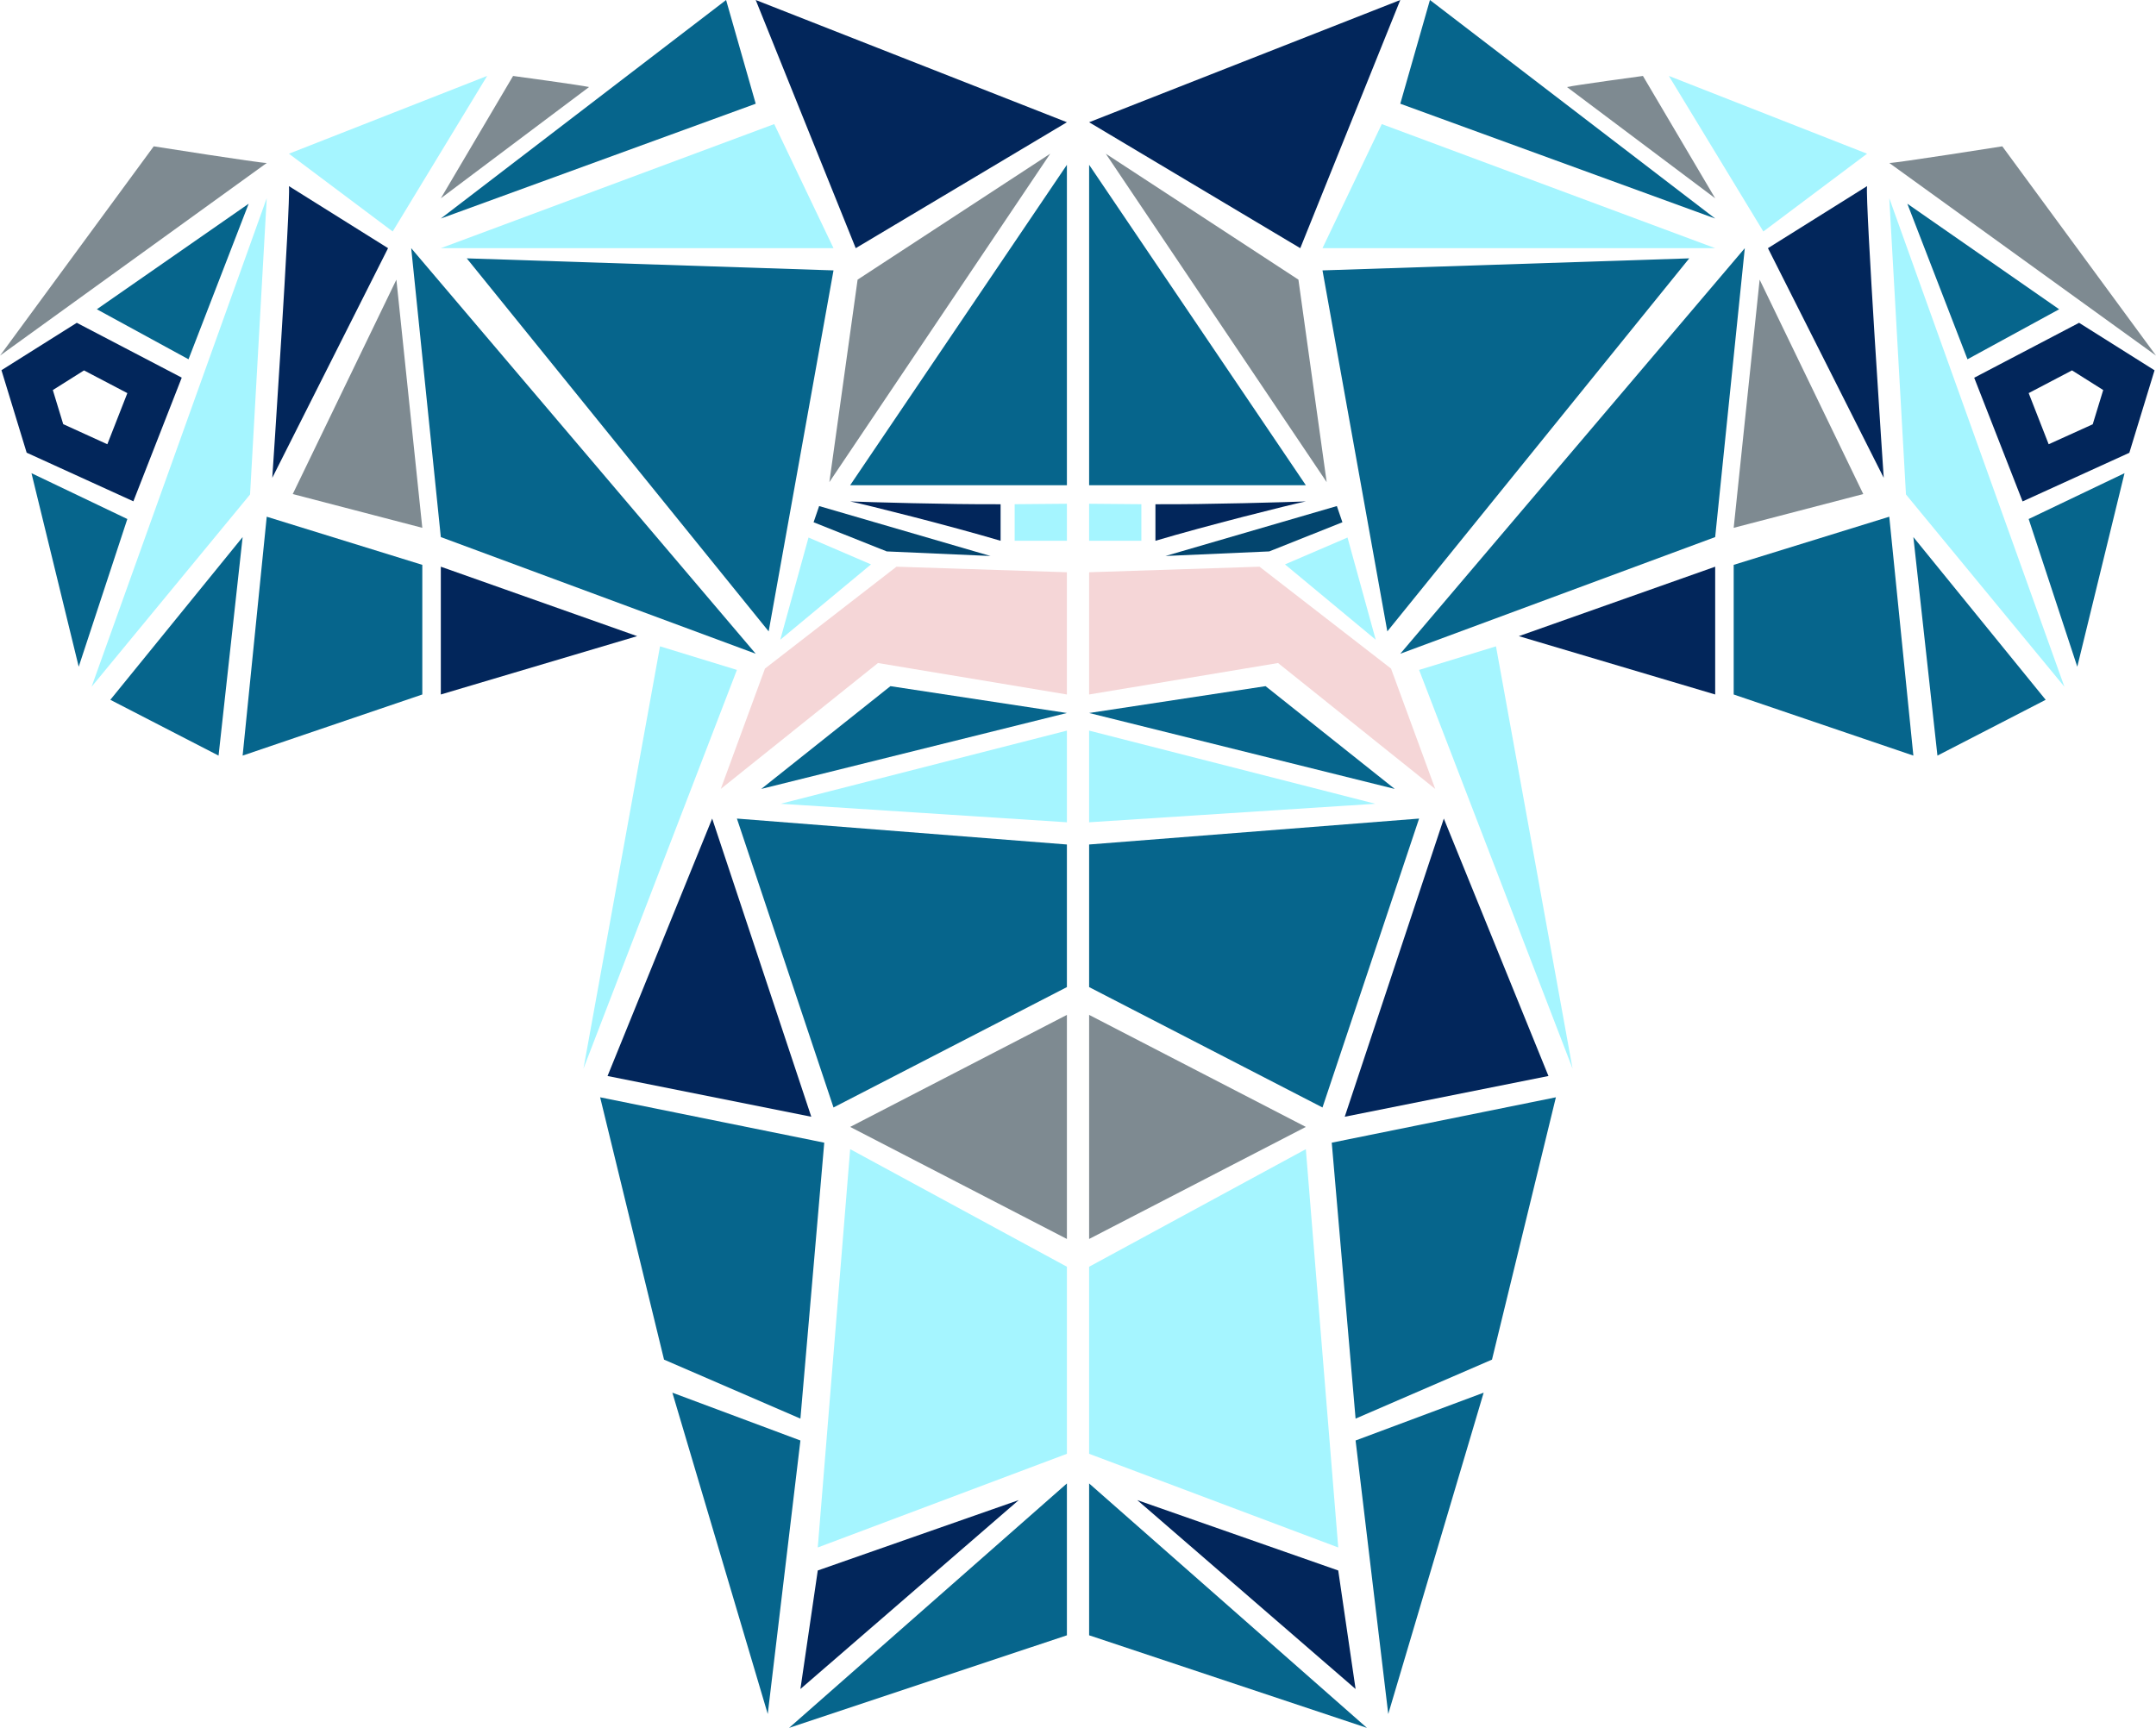 <svg id="Layer_3" data-name="Layer 3" xmlns="http://www.w3.org/2000/svg" viewBox="0 0 815.11 653.35"><defs><style>.cls-1{fill:#02265b;}.cls-2{fill:#a5f5ff;}.cls-3{fill:#06658c;}.cls-4{fill:#7e8a91;}.cls-5{fill:#f5d6d7;}.cls-6{fill:#03456e;}</style></defs><polygon class="cls-1" points="411.76 46.22 529.4 0 491.59 93.84 411.76 46.22"/><polygon class="cls-2" points="499.99 93.84 522.4 46.92 648.45 93.84 499.99 93.84"/><polygon class="cls-3" points="540.61 0 529.4 39.22 648.45 82.63 540.61 0"/><path class="cls-4" d="M1821.4,223.94c2.8-.7,28.71-4.2,28.71-4.2L1877.42,266Z" transform="translate(-1228.97 -191.02)"/><polygon class="cls-2" points="630.94 28.71 666.66 87.53 705.87 58.12 630.94 28.71"/><path class="cls-4" d="M1943.25,252.65c2.8,0,42.72-6.3,42.72-6.3l58.12,79.13Z" transform="translate(-1228.97 -191.02)"/><path class="cls-1" d="M1934.84,261.4c-.7,6,6.3,110.29,6.3,110.29l-43.77-86.83Z" transform="translate(-1228.97 -191.02)"/><polygon class="cls-2" points="714.27 74.93 720.58 186.97 780.48 259.67 714.27 74.93"/><polygon class="cls-3" points="732.48 285.71 773.4 264.61 723.38 203.08 732.48 285.71"/><polygon class="cls-3" points="723.38 285.71 655.45 262.6 655.45 213.58 714.27 195.38 723.38 285.71"/><polygon class="cls-1" points="574.22 240.54 648.45 262.6 648.45 214.28 574.22 240.54"/><polygon class="cls-3" points="529.4 247.19 659.65 93.84 648.45 203.08 529.4 247.19"/><polygon class="cls-4" points="655.45 199.58 704.44 186.81 665.26 105.74 655.45 199.58"/><polygon class="cls-3" points="499.99 102.24 638.65 97.69 524.5 238.74 499.99 102.24"/><polygon class="cls-4" points="418.06 58.12 501.57 182.3 490.89 105.74 418.06 58.12"/><polygon class="cls-5" points="411.76 216.38 476.18 214.28 525.9 252.8 542.61 298.31 483.19 250.7 411.76 262.6 411.76 216.38"/><polygon class="cls-2" points="536.51 253.31 565.58 244.39 594.53 404.06 536.51 253.31"/><polygon class="cls-3" points="411.76 62.32 411.76 183.47 493.69 183.47 411.76 62.32"/><path class="cls-2" d="M1660.48,381.67c-12.66-.08-19.75-.17-19.75-.17v14h19.75Z" transform="translate(-1228.97 -191.02)"/><path class="cls-1" d="M1665.8,381.68V395.5c19.3-5.73,50.69-13.61,56.86-14.88C1716.51,380.86,1685.11,381.8,1665.8,381.68Z" transform="translate(-1228.97 -191.02)"/><polygon class="cls-2" points="520.11 241.89 509.45 203.25 485.81 213.41 520.11 241.89"/><polygon class="cls-6" points="507.52 197.48 505.42 191.35 440.64 210.23 479.86 208.5 507.52 197.48"/><polygon class="cls-3" points="411.76 319.32 411.76 373.24 499.99 418.76 536.51 309.52 411.76 319.32"/><polygon class="cls-1" points="545.86 309.52 508.4 422.26 585.42 406.86 545.86 309.52"/><polygon class="cls-4" points="411.76 383.75 411.76 468.48 493.69 426.11 411.76 383.75"/><polygon class="cls-3" points="503.49 432.07 588.23 414.91 564.07 514.1 512.5 536.41 503.49 432.07"/><polygon class="cls-3" points="560.92 526.6 524.85 648.1 512.5 544.68 560.92 526.6"/><polygon class="cls-2" points="411.76 478.98 411.76 549.71 505.94 585.13 493.69 434.52 411.76 478.98"/><polygon class="cls-3" points="411.76 560.92 411.76 618.34 516.8 653.35 411.76 560.92"/><polygon class="cls-1" points="429.96 567.22 505.94 593.83 512.5 638.65 429.96 567.22"/><polygon class="cls-3" points="743.84 135.85 778.5 116.94 721.1 77.03 743.84 135.85"/><polygon class="cls-3" points="766.97 196.25 785.35 252.1 803.21 178.92 766.97 196.25"/><path class="cls-1" d="M2015,313.08l-39.65,20.77,18.29,46.77L2034,362.23l9.53-31.19Zm5.16,38.37L2003.5,359l-7.56-19.34,16.39-8.59,11.79,7.43Z" transform="translate(-1228.97 -191.02)"/><polygon class="cls-3" points="411.76 269.6 478.47 259.45 527.3 298.31 411.76 269.6"/><polygon class="cls-2" points="411.76 276.26 411.76 310.92 519.95 303.92 411.76 276.26"/><polygon class="cls-1" points="403.36 46.22 285.71 0 323.52 93.84 403.36 46.22"/><polygon class="cls-2" points="315.12 93.84 292.71 46.92 166.66 93.84 315.12 93.84"/><polygon class="cls-3" points="274.51 0 285.71 39.22 166.66 82.63 274.51 0"/><path class="cls-4" d="M1451.66,223.94c-2.8-.7-28.71-4.2-28.71-4.2L1395.64,266Z" transform="translate(-1228.97 -191.02)"/><polygon class="cls-2" points="184.17 28.71 148.46 87.53 109.24 58.12 184.17 28.71"/><path class="cls-4" d="M1329.81,252.65c-2.8,0-42.72-6.3-42.72-6.3L1229,325.47Z" transform="translate(-1228.97 -191.02)"/><path class="cls-1" d="M1338.21,261.4c.7,6-6.3,110.29-6.3,110.29l43.77-86.83Z" transform="translate(-1228.97 -191.02)"/><polygon class="cls-2" points="100.84 74.93 94.54 186.97 34.63 259.67 100.84 74.93"/><polygon class="cls-3" points="82.63 285.71 41.71 264.61 91.73 203.08 82.63 285.71"/><polygon class="cls-3" points="91.73 285.71 159.66 262.6 159.66 213.58 100.84 195.38 91.73 285.71"/><polygon class="cls-1" points="240.89 240.54 166.66 262.6 166.66 214.28 240.89 240.54"/><polygon class="cls-3" points="285.71 247.19 155.46 93.84 166.66 203.08 285.71 247.19"/><polygon class="cls-4" points="159.66 199.58 110.68 186.81 149.86 105.74 159.66 199.58"/><polygon class="cls-3" points="315.12 102.24 176.47 97.69 290.61 238.74 315.12 102.24"/><polygon class="cls-4" points="397.05 58.12 313.55 182.3 324.23 105.74 397.05 58.12"/><polygon class="cls-5" points="403.36 216.38 338.93 214.28 289.21 252.8 272.5 298.31 331.93 250.7 403.36 262.6 403.36 216.38"/><polygon class="cls-2" points="278.6 253.31 249.53 244.39 220.59 404.06 278.6 253.31"/><polygon class="cls-3" points="403.36 62.32 403.36 183.47 321.42 183.47 403.36 62.32"/><path class="cls-2" d="M1612.58,381.67c12.66-.08,19.75-.17,19.75-.17v14h-19.75Z" transform="translate(-1228.97 -191.02)"/><path class="cls-1" d="M1607.26,381.68V395.5c-19.3-5.73-50.69-13.61-56.86-14.88C1556.54,380.86,1587.94,381.8,1607.26,381.68Z" transform="translate(-1228.97 -191.02)"/><polygon class="cls-2" points="295 241.89 305.67 203.25 329.3 213.41 295 241.89"/><polygon class="cls-6" points="307.59 197.48 309.69 191.35 374.47 210.23 335.25 208.5 307.59 197.48"/><polygon class="cls-3" points="403.36 319.32 403.36 373.24 315.12 418.76 278.6 309.52 403.36 319.32"/><polygon class="cls-1" points="269.25 309.52 306.72 422.26 229.69 406.86 269.25 309.52"/><polygon class="cls-4" points="403.36 383.75 403.36 468.48 321.42 426.11 403.36 383.75"/><polygon class="cls-3" points="311.62 432.07 226.89 414.91 251.05 514.1 302.61 536.41 311.62 432.07"/><polygon class="cls-3" points="254.2 526.6 290.26 648.1 302.61 544.68 254.2 526.6"/><polygon class="cls-2" points="403.36 478.98 403.36 549.71 309.17 585.13 321.42 434.52 403.36 478.98"/><polygon class="cls-3" points="403.36 560.92 403.36 618.34 298.31 653.35 403.36 560.92"/><polygon class="cls-1" points="385.15 567.22 309.17 593.83 302.61 638.65 385.15 567.22"/><polygon class="cls-3" points="71.27 135.85 36.61 116.94 94.01 77.03 71.27 135.85"/><polygon class="cls-3" points="48.14 196.25 29.76 252.1 11.9 178.92 48.14 196.25"/><path class="cls-1" d="M1229.52,331l9.53,31.19,40.34,18.39,18.29-46.77L1258,313.08Zm19.42,7.51,11.79-7.43,16.39,8.59L1269.55,359l-16.68-7.6Z" transform="translate(-1228.97 -191.02)"/><polygon class="cls-3" points="403.36 269.6 336.64 259.45 287.81 298.31 403.36 269.6"/><polygon class="cls-2" points="403.36 276.26 403.36 310.92 295.16 303.92 403.36 276.26"/></svg>